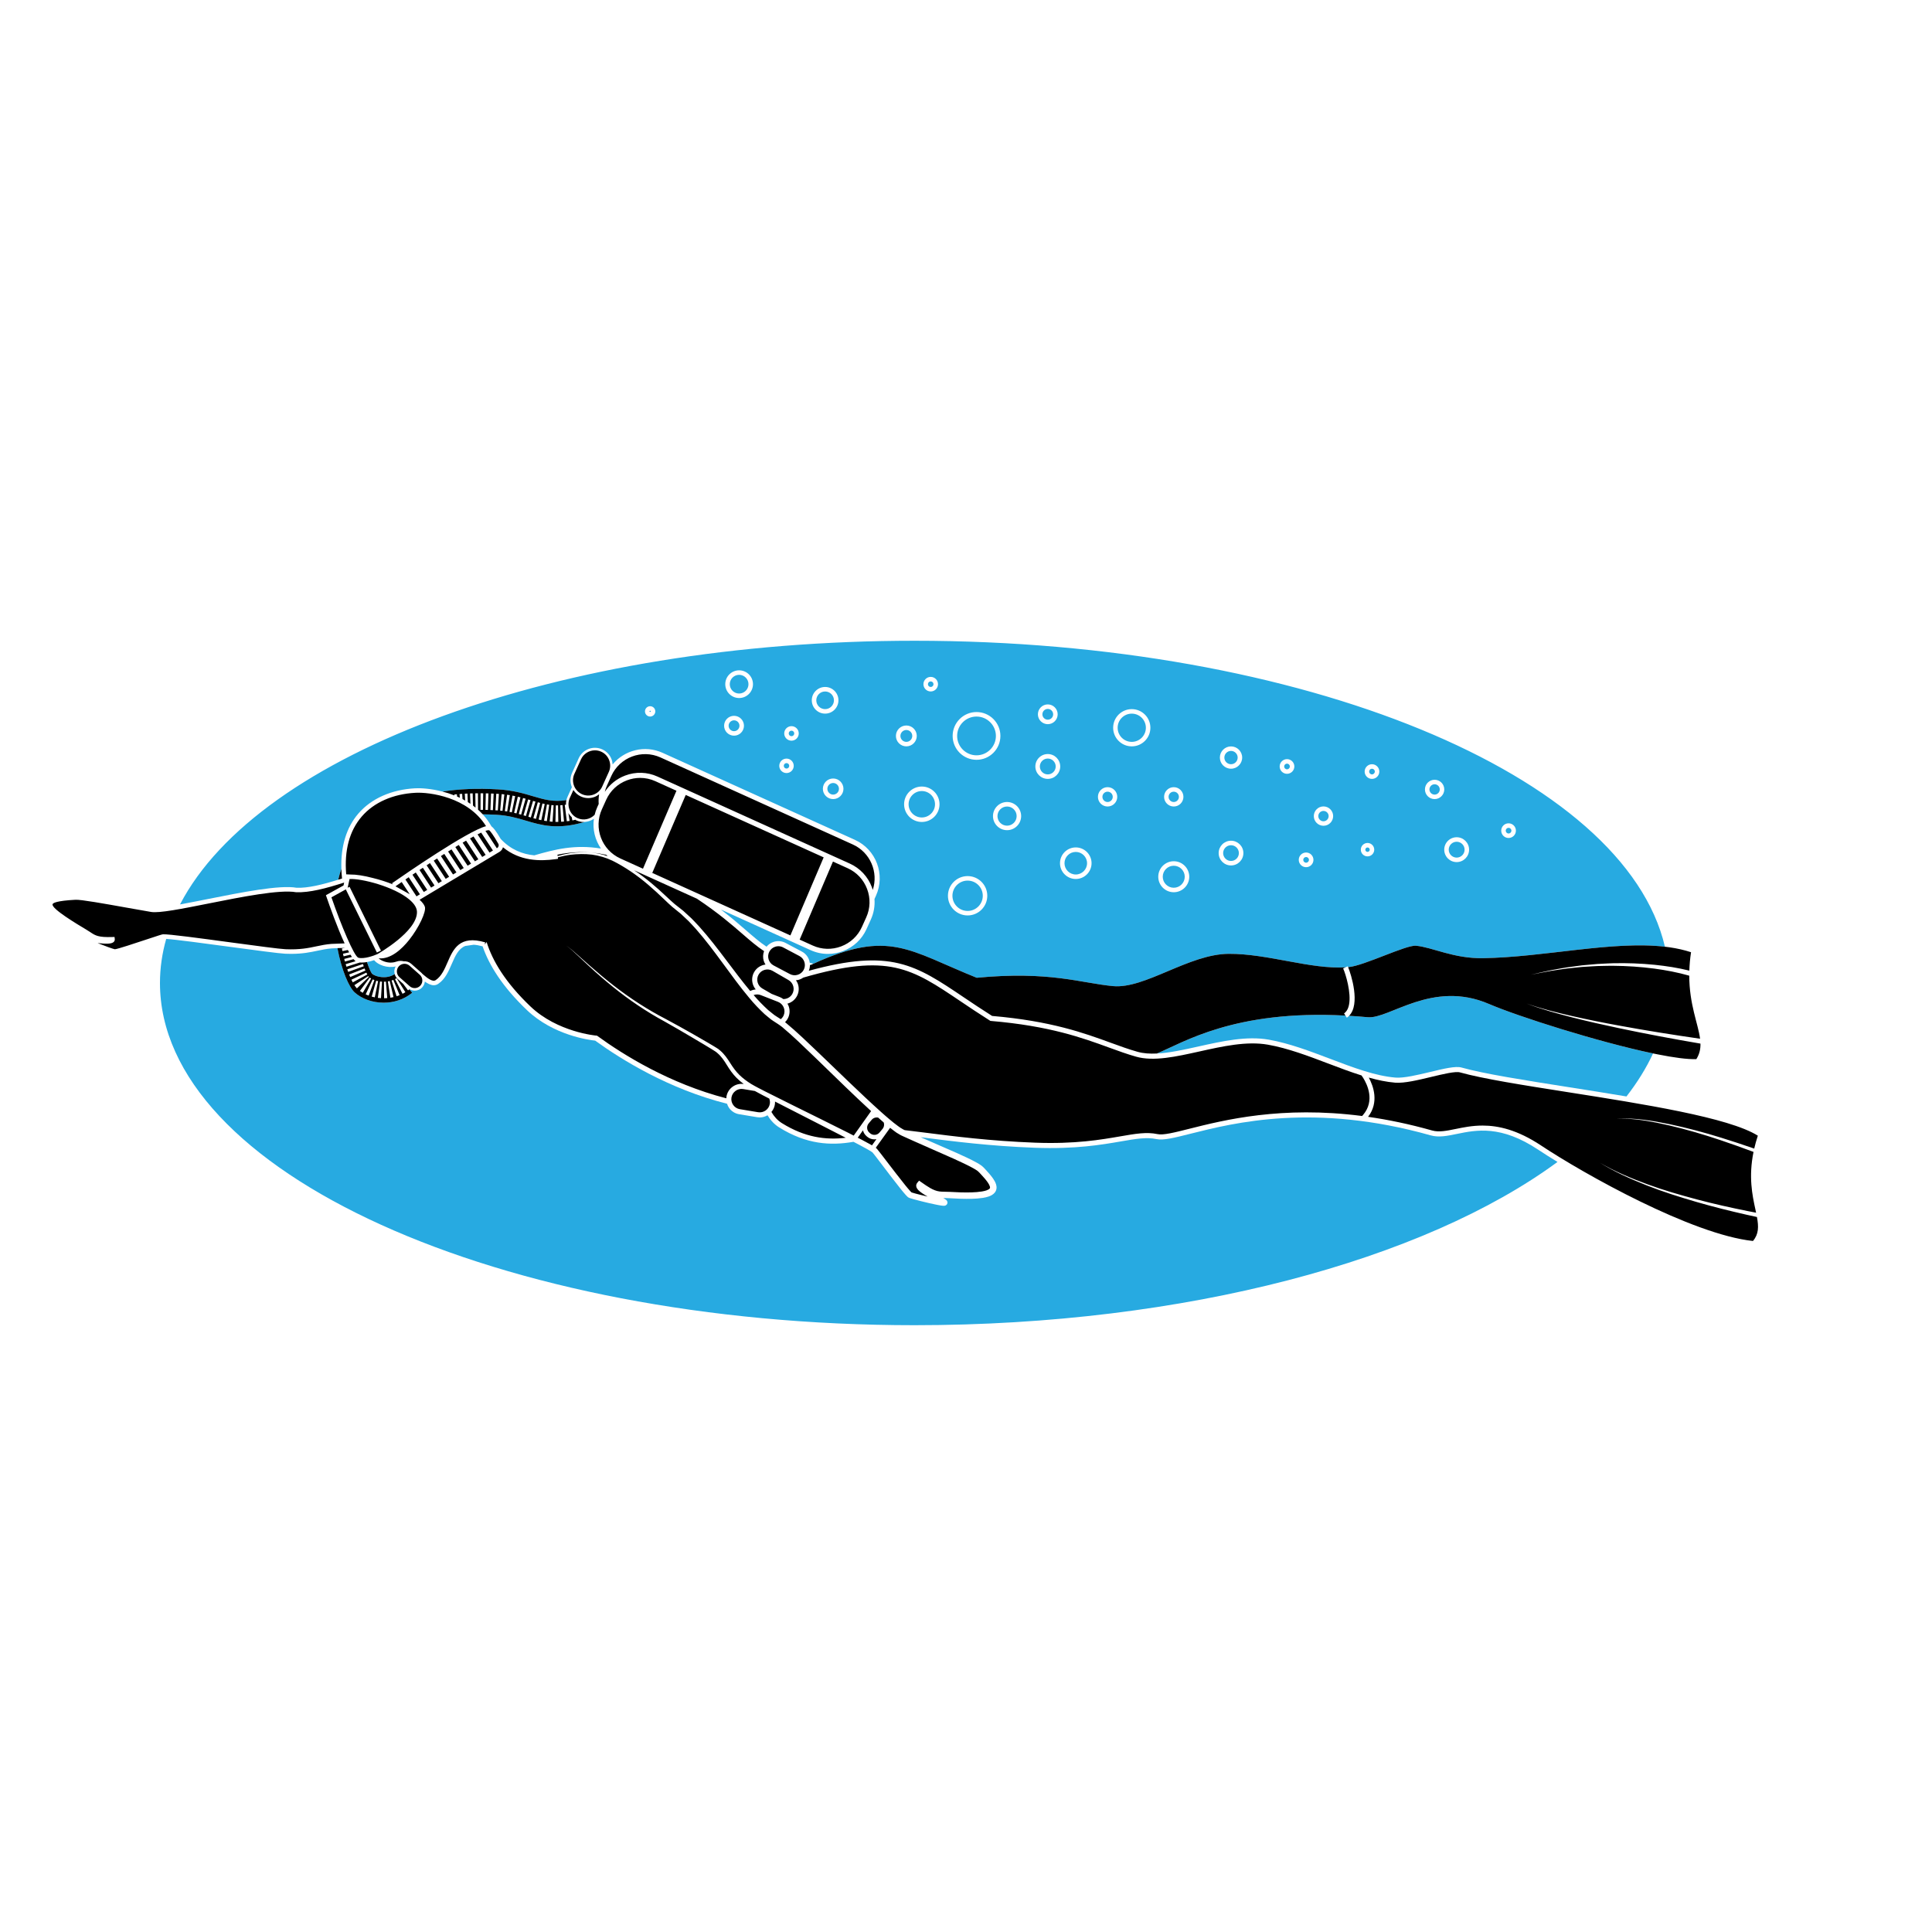 <?xml version="1.0" encoding="UTF-8"?>
<svg version="1.1" viewBox="0 0 1200 1200" xmlns="http://www.w3.org/2000/svg">
<defs>
<clipPath id="a">
<path d="m0 900h900v-900h-900z"/>
</clipPath>
</defs>
<g transform="matrix(1.333 0 0 -1.333 0 1200)">
<g clip-path="url(#a)">
<g transform="translate(368.8 557.19)">
<path d="m0 0c0.709 0 1.287 0.578 1.287 1.288s-0.577 1.289-1.287 1.289-1.288-0.579-1.288-1.289 0.578-1.288 1.288-1.288m-2.323-15.083c0.701 0 1.273 0.571 1.273 1.274 0 0.702-0.572 1.273-1.273 1.273-0.703 0-1.275-0.571-1.275-1.273 0-0.703 0.572-1.274 1.275-1.274m-22.077 34.96c2.4 0 4.357 1.955 4.357 4.357 0 2.403-1.957 4.359-4.357 4.359-2.404 0-4.359-1.956-4.359-4.359 0-2.402 1.955-4.357 4.359-4.357m-41.152-8.314c0 0.17-0.138 0.309-0.311 0.309-0.172 0-0.31-0.139-0.31-0.309 0-0.344 0.621-0.344 0.621 0m38.781-9.226c1.393 0 2.527 1.135 2.527 2.53s-1.134 2.53-2.527 2.53c-1.396 0-2.531-1.135-2.531-2.53s1.135-2.53 2.531-2.53m326.43-29.548c1.328 0 2.408 1.081 2.408 2.409 0 1.327-1.08 2.408-2.408 2.408-1.326 0-2.406-1.081-2.406-2.408 0-1.328 1.08-2.409 2.406-2.409m34.462-18.123c0.729 0 1.323 0.591 1.323 1.322 0 0.728-0.594 1.323-1.323 1.323-0.73 0-1.324-0.595-1.324-1.323 0-0.731 0.594-1.322 1.324-1.322m-94.34-13.607c0.73 0 1.323 0.594 1.323 1.322 0 0.731-0.593 1.324-1.323 1.324-0.729 0-1.323-0.593-1.323-1.324 0-0.728 0.594-1.322 1.323-1.322m-8.898 43.511c0.729 0 1.323 0.595 1.323 1.323 0 0.731-0.594 1.325-1.323 1.325-0.73 0-1.323-0.594-1.323-1.325 0-0.728 0.593-1.323 1.323-1.323m37.52-38.475c0.569 0 1.03 0.462 1.03 1.031 0 0.568-0.461 1.03-1.03 1.03-0.568 0-1.03-0.462-1.03-1.03 0-0.569 0.462-1.031 1.03-1.031m37.839 1.031c0-2.039 1.657-3.696 3.695-3.696 2.037 0 3.695 1.657 3.695 3.696 0 2.037-1.658 3.695-3.695 3.695-2.038 0-3.695-1.658-3.695-3.695m-35.76 35.072c0.73 0 1.324 0.595 1.324 1.325 0 0.729-0.594 1.323-1.324 1.323-0.729 0-1.322-0.594-1.322-1.323 0-0.73 0.593-1.325 1.322-1.325m-22.602-21.837c1.328 0 2.409 1.081 2.409 2.41 0 1.328-1.081 2.41-2.409 2.41s-2.41-1.082-2.41-2.41c0-1.329 1.082-2.41 2.41-2.41m-183.01 62.575c0.717 0 1.299 0.583 1.299 1.298 0 0.718-0.582 1.3-1.299 1.3-0.716 0-1.298-0.582-1.298-1.3 0-0.715 0.582-1.298 1.298-1.298m-53.317-6.212c0-2.267 1.843-4.112 4.112-4.112 2.27 0 4.115 1.845 4.115 4.112 0 2.27-1.845 4.116-4.115 4.116-2.269 0-4.112-1.846-4.112-4.116m7.861-38.533c-1.487 0-2.699-1.213-2.699-2.7 0-1.49 1.212-2.702 2.699-2.702 1.488 0 2.701 1.212 2.701 2.702 0 1.487-1.213 2.7-2.701 2.7m185.38 8.751c1.71 0 3.101 1.393 3.101 3.102 0 1.71-1.391 3.102-3.101 3.102s-3.102-1.392-3.102-3.102c0-1.709 1.392-3.102 3.102-3.102m0-45.073c2.021 0 3.666 1.643 3.666 3.664 0 2.02-1.645 3.666-3.666 3.666-2.022 0-3.666-1.646-3.666-3.666 0-2.021 1.644-3.664 3.666-3.664m-31.807-7.355c0-2.826 2.3-5.126 5.126-5.126s5.125 2.3 5.125 5.126-2.299 5.125-5.125 5.125-5.126-2.299-5.126-5.125m5.126 34.82c1.327 0 2.407 1.08 2.407 2.408 0 1.327-1.08 2.407-2.407 2.407-1.328 0-2.408-1.08-2.408-2.407 0-1.328 1.08-2.408 2.408-2.408m-26.143 34.603c0-3.627 2.951-6.579 6.578-6.579 3.626 0 6.577 2.952 6.577 6.579 0 3.625-2.951 6.577-6.577 6.577-3.627 0-6.578-2.952-6.578-6.577m-4.69-34.603c1.33 0 2.409 1.08 2.409 2.408 0 1.327-1.079 2.407-2.409 2.407-1.325 0-2.405-1.08-2.405-2.407 0-1.328 1.08-2.408 2.405-2.408m-20.077-28.514c0-2.899 2.358-5.257 5.257-5.257 2.898 0 5.257 2.358 5.257 5.257 0 2.898-2.359 5.257-5.257 5.257-2.899 0-5.257-2.359-5.257-5.257m-45.141-22.243c3.899 0 7.07 3.17 7.07 7.068 0 3.899-3.171 7.07-7.07 7.07-3.9 0-7.071-3.171-7.071-7.07 0-3.898 3.171-7.068 7.071-7.068m37.354 89.116c1.384 0 2.509 1.126 2.509 2.51s-1.125 2.509-2.509 2.509-2.511-1.125-2.511-2.509 1.127-2.51 2.511-2.51m-65.904-10.335c1.525 0 2.765 1.241 2.765 2.765 0 1.525-1.24 2.765-2.765 2.765-1.522 0-2.762-1.24-2.762-2.765 0-1.524 1.24-2.765 2.762-2.765m1.05-29.073c0-3.393 2.76-6.155 6.155-6.155s6.156 2.762 6.156 6.155c0 3.395-2.761 6.156-6.156 6.156s-6.155-2.761-6.155-6.156m61.159 17.608c0-2.036 1.657-3.695 3.695-3.695 2.036 0 3.694 1.659 3.694 3.695 0 2.038-1.658 3.695-3.694 3.695-2.038 0-3.695-1.657-3.695-3.695m-19.746-23.122c0-2.464 2.003-4.467 4.467-4.467 2.463 0 4.466 2.003 4.466 4.467 0 2.463-2.003 4.467-4.466 4.467-2.464 0-4.467-2.004-4.467-4.467m-18.793 37.352c0-4.979 4.05-9.03 9.03-9.03 4.979 0 9.031 4.051 9.031 9.03 0 4.981-4.052 9.031-9.031 9.031-4.98 0-9.03-4.05-9.03-9.031m-212.68-47.989c4.739-5.083 10.223-7.12 15.644-7.655 9.483 2.743 18.816 5.184 31.068 3.165-2.752 4.013-3.978 8.963-3.289 13.879-1.251-0.867-2.717-1.373-4.242-1.466-12.707-3.778-20.187-1.569-27.427 0.581-3.997 1.188-8.129 2.413-13.616 2.736-2.23 0.13-4.386 0.192-6.503 0.219 1.449-1.581 2.773-3.349 3.906-5.344 0.054-0.094 0.113-0.172 0.167-0.266 0.882-0.609 2.15-2.183 4.292-5.849m67.226 59.429c0-1.328 1.08-2.409 2.407-2.409 1.328 0 2.406 1.081 2.406 2.409 0 1.327-1.078 2.407-2.406 2.407-1.327 0-2.407-1.08-2.407-2.407m36.871-6.696c0-2.551 2.074-4.626 4.628-4.626 2.55 0 4.624 2.075 4.624 4.626 0 2.552-2.074 4.627-4.624 4.627-2.554 0-4.628-2.075-4.628-4.627m0.543 19.367c0-3.558 2.897-6.453 6.456-6.453 3.558 0 6.454 2.895 6.454 6.453 0 3.56-2.896 6.456-6.454 6.456-3.559 0-6.456-2.896-6.456-6.456m25.163-38.043c0-1.86 1.511-3.371 3.37-3.371 1.858 0 3.371 1.511 3.371 3.371 0 1.857-1.513 3.369-3.371 3.369-1.859 0-3.37-1.512-3.37-3.369m2.305 15.097c0-1.866 1.52-3.384 3.388-3.384 1.865 0 3.384 1.518 3.384 3.384 0 1.867-1.519 3.385-3.384 3.385-1.868 0-3.388-1.518-3.388-3.385m12.846 15.436c0-3.424 2.786-6.21 6.209-6.21 3.426 0 6.212 2.786 6.212 6.21 0 3.425-2.786 6.212-6.212 6.212-3.423 0-6.209-2.787-6.209-6.212m9.958-36.437c-2.644 0-4.796-2.152-4.796-4.796 0-2.645 2.152-4.799 4.796-4.799 2.645 0 4.797 2.154 4.797 4.799 0 2.644-2.152 4.796-4.797 4.796m29.24 19.836c0-2.68 2.181-4.86 4.861-4.86s4.861 2.18 4.861 4.86c0 2.681-2.181 4.861-4.861 4.861s-4.861-2.18-4.861-4.861m12.066-23.584c-4.55 0-8.253-3.702-8.253-8.254 0-4.55 3.703-8.252 8.253-8.252 4.551 0 8.253 3.702 8.253 8.252 0 4.552-3.702 8.254-8.253 8.254m0.755 47.695c0-1.871 1.522-3.394 3.395-3.394s3.396 1.523 3.396 3.394c0 1.873-1.523 3.397-3.396 3.397s-3.395-1.524-3.395-3.397m11.422-98.589c0-5.055 4.112-9.166 9.168-9.166 5.054 0 9.166 4.111 9.166 9.166 0 5.056-4.112 9.168-9.166 9.168-5.056 0-9.168-4.112-9.168-9.168m2.19 74.478c0-6.136 4.992-11.127 11.128-11.127 6.137 0 11.128 4.991 11.128 11.127 0 6.137-4.991 11.129-11.128 11.129-6.136 0-11.128-4.992-11.128-11.129m25.358-30.789c-3.62 0-6.563-2.945-6.563-6.563 0-3.619 2.943-6.564 6.563-6.564 3.619 0 6.563 2.945 6.563 6.564 0 3.618-2.944 6.563-6.563 6.563m13.182 16.559c0-3.193 2.599-5.791 5.792-5.791s5.791 2.598 5.791 5.791c0 3.194-2.598 5.793-5.791 5.793s-5.792-2.599-5.792-5.793m1.184 24.31c0-2.54 2.068-4.605 4.608-4.605 2.539 0 4.605 2.065 4.605 4.605s-2.066 4.605-4.605 4.605c-2.54 0-4.608-2.065-4.608-4.605m10.298-69.383c0-4.056 3.298-7.355 7.354-7.355 4.055 0 7.353 3.299 7.353 7.355s-3.298 7.354-7.353 7.354c-4.056 0-7.354-3.298-7.354-7.354m17.672 30.922c0-2.484 2.021-4.504 4.502-4.504 2.485 0 4.506 2.02 4.506 4.504s-2.021 4.505-4.506 4.505c-2.481 0-4.502-2.021-4.502-4.505m7.095 32.195c0-4.784 3.89-8.674 8.675-8.674 4.783 0 8.674 3.89 8.674 8.674 0 4.782-3.891 8.675-8.674 8.675-4.785 0-8.675-3.893-8.675-8.675m21.017-69.423c0-3.983 3.241-7.222 7.223-7.222s7.222 3.239 7.222 7.222-3.24 7.222-7.222 7.222-7.223-3.239-7.223-7.222m2.718 37.228c0-2.484 2.022-4.504 4.505-4.504 2.484 0 4.504 2.02 4.504 4.504s-2.02 4.505-4.504 4.505c-2.483 0-4.505-2.021-4.505-4.505m25.423-26.209c0-3.176 2.586-5.762 5.763-5.762s5.763 2.586 5.763 5.762c0 3.178-2.586 5.762-5.763 5.762s-5.763-2.584-5.763-5.762m0.565 44.511c0-2.866 2.331-5.198 5.198-5.198s5.198 2.332 5.198 5.198c0 2.867-2.331 5.198-5.198 5.198s-5.198-2.331-5.198-5.198m27.866-4.151c0-1.885 1.534-3.419 3.42-3.419 1.885 0 3.42 1.534 3.42 3.419 0 1.887-1.535 3.421-3.42 3.421-1.886 0-3.42-1.534-3.42-3.421m8.896-43.512c0-1.884 1.536-3.419 3.422-3.419 1.887 0 3.421 1.535 3.421 3.419 0 1.886-1.534 3.421-3.421 3.421-1.886 0-3.422-1.535-3.422-3.421m7.014 20.39c0-2.485 2.021-4.508 4.507-4.508 2.484 0 4.506 2.023 4.506 4.508 0 2.484-2.022 4.507-4.506 4.507-2.486 0-4.507-2.023-4.507-4.507m21.903-15.645c0-1.726 1.404-3.127 3.127-3.127 1.724 0 3.127 1.401 3.127 3.127 0 1.724-1.403 3.127-3.127 3.127-1.723 0-3.127-1.403-3.127-3.127m1.787 36.397c0-1.887 1.535-3.421 3.419-3.421 1.886 0 3.42 1.534 3.42 3.421 0 1.885-1.534 3.419-3.42 3.419-1.884 0-3.419-1.534-3.419-3.419m28.093-8.325c0-2.485 2.02-4.506 4.503-4.506s4.505 2.021 4.505 4.506c0 2.483-2.022 4.504-4.505 4.504s-4.503-2.021-4.503-4.504m8.988-28.072c0-3.194 2.6-5.792 5.793-5.792 3.194 0 5.791 2.598 5.791 5.792 0 3.192-2.597 5.791-5.791 5.791-3.193 0-5.793-2.599-5.793-5.791m26.555 8.862c0-1.886 1.535-3.42 3.422-3.42 1.886 0 3.42 1.534 3.42 3.42s-1.534 3.421-3.42 3.421c-1.887 0-3.422-1.535-3.422-3.421m-540.44-17.769c-0.565-1.681-1.049-3.38-1.457-5.091-7.355-2.29-14.081-3.953-19.398-3.752-7.861 1.414-25.74-2.147-41.517-5.289-4.503-0.896-8.903-1.774-12.807-2.477 36.564 70.347 176.13 122.86 342.25 122.86 181.3 0 330.97-62.55 349.64-142.56-24.446 2.84-56.13-4.889-84.772-5.349-13.712-0.22-23.421 5.063-31.226 5.803-4.587 0.436-24.014-9.235-31.315-9.954-0.102-0.01-0.208-0.01-0.309-0.022-0.058 0.136-0.121 0.292-0.167 0.395l-1.008-0.467c-16.188-1.041-36.323 6.381-54.409 6.278-18.638-0.102-39.073-16.444-53.96-15.043-14.888 1.401-29.591 7.136-63.504 3.882-31.687 12.737-40.828 22.647-76.035 6.565l-1.763 0.417c-0.054 0.346-0.108 0.696-0.213 1.039-0.56 1.823-1.793 3.315-3.469 4.202l-7.614 4.031c-1.676 0.888-3.604 1.066-5.427 0.506-1.358-0.418-2.53-1.21-3.408-2.28-3.209 2.135-6.152 4.689-9.711 7.78-3.153 2.738-6.812 5.907-11.561 9.535l41.824-18.927v2e-3c2.569-1.164 5.307-1.748 8.058-1.748 2.348 0 4.71 0.426 6.981 1.281 4.927 1.86 8.832 5.509 10.989 10.277l2.033 4.494c1.374 3.034 1.933 6.3 1.684 9.546l0.69 1.522c4.47 9.88 0.069 21.557-9.812 26.029l-89.634 40.562c-8.256 3.738-17.754 1.261-23.264-5.414-0.056 0.799-0.19 1.597-0.482 2.37-0.784 2.081-2.324 3.728-4.338 4.638-4.17 1.887-9.095 0.029-10.982-4.139l-3.097-6.842c-0.91-2.011-0.979-4.265-0.195-6.345 0.035-0.094 0.092-0.176 0.132-0.27l-2.046-4.522c-0.225-0.496-0.398-1.009-0.52-1.53-6.156-0.964-10.296 0.253-15.484 1.793-4.425 1.314-9.441 2.803-16.297 3.206-9.884 0.582-18.472 0.163-25.958-1.006-5.253 1.355-9.974 1.667-12.682 1.525-11.087-0.585-20.516-4.777-26.551-11.805-5.545-6.458-8.236-15.294-7.884-25.707m25.286-45.505c-4.038-0.935-8.19 0.831-9.82 2.687-0.076 0.084-0.132 0.165-0.193 0.248-0.968-0.327-2.126-0.657-3.331-0.877 0.871-2.714 1.737-4.643 2.354-5.482 1.882-1.536 6.924-2.586 10.552-0.148-0.085 0.311-0.139 0.633-0.161 0.964-0.056 0.927 0.158 1.823 0.599 2.608m270.68-91.375 1.154-0.667 1.172-0.783c0.951-0.76 1.404-1.336 2.012-1.97 1.16-1.27 2.328-2.549 3.384-4.075 0.519-0.773 1.029-1.595 1.368-2.669 0.167-0.527 0.271-1.159 0.209-1.841-0.055-0.697-0.364-1.4-0.776-1.946-0.866-1.061-1.893-1.493-2.808-1.838-0.924-0.308-1.838-0.532-2.727-0.663-3.562-0.545-6.997-0.495-10.432-0.412-1.708 0.054-3.429 0.151-5.113 0.249-0.958 0.072-1.939 0.061-2.974 0.089 0.378-0.206 0.755-0.418 1.281-0.808 0.066-0.056 0.078-0.055 0.184-0.162 0.112-0.114 0.212-0.241 0.298-0.372 0.142-0.21 0.273-0.718 0.173-1.092-0.093-0.404-0.23-0.544-0.457-0.773-0.181-0.19-0.605-0.352-0.632-0.346l-0.176-0.034c-0.279-0.046-0.375-0.032-0.492-0.033-0.131 0-0.221 8e-3 -0.312 0.015-0.38 0.027-0.688 0.075-1.01 0.122-0.632 0.096-1.238 0.212-1.844 0.331-1.206 0.237-2.396 0.499-3.583 0.771-2.373 0.549-4.726 1.127-7.089 1.779-0.595 0.165-1.18 0.332-1.808 0.54-0.167 0.058-0.322 0.109-0.552 0.209-0.58 0.298-0.527 0.379-0.704 0.512-0.285 0.263-0.53 0.513-0.726 0.743-0.865 0.95-1.614 1.888-2.388 2.84-1.524 1.901-3.003 3.819-4.477 5.74l-4.391 5.77-2.193 2.872-1.098 1.422-0.985 1.217c-0.717 0.542-1.831 1.161-2.854 1.737l-3.155 1.715-2.834 1.476c-10.772-1.88-21.954-1.174-34.583 6.682-2.284 1.423-4.076 3.365-5.476 5.685-1.101-0.652-2.329-1.01-3.594-1.01-0.388 0-0.779 0.032-1.17 0.098l-8.502 1.409c-1.868 0.311-3.51 1.336-4.62 2.888-0.44 0.611-0.74 1.284-0.963 1.98-27.129 6.835-49.21 20.548-61.455 29.422-2.664 0.27-19.43 2.411-31.809 14.226-11.403 10.884-17.608 20.89-20.632 29.701-1.575 0.433-2.964 0.678-4.172 0.74-0.031-4e-3 -0.06-9e-3 -0.091-0.014-1.174-0.171-2.447-0.356-3.812-0.546-3.227-1.295-4.675-4.608-6.325-8.423-1.501-3.463-3.054-7.048-6.249-9.214-0.686-0.466-1.392-0.666-2.114-0.666-1.346 0-2.748 0.711-4.16 1.712-0.101-0.945-0.476-1.869-1.154-2.634-0.935-1.059-2.242-1.598-3.552-1.598-0.955 0-1.905 0.304-2.724 0.885l1.553-1.887c-3.905-3.219-8.67-4.62-13.269-4.62-5.225 0-10.237 1.805-13.54 4.804-2.628 2.384-6.092 10.315-8.027 20.625-1.356-0.051-2.333-0.101-2.676-0.126-2.411-0.187-4.467-0.62-6.644-1.08-3.251-0.69-6.878-1.458-12.298-1.458-0.859 0-1.76 0.019-2.713 0.061-2.853 0.125-13.753 1.595-25.294 3.15-12.072 1.627-25.532 3.449-30.17 3.757-1.915-6.724-2.91-13.579-2.91-20.537 0-87.928 157.73-159.46 351.61-159.46 126.52 0 237.63 30.47 299.58 76.073-3.412 2.085-6.442 4.012-8.986 5.702-17.405 11.552-28.81 9.213-37.973 7.332-4.492-0.92-8.369-1.716-12.089-0.666-54.233 15.307-91.691 5.875-111.82 0.809-7.696-1.942-12.783-3.225-15.988-2.535-4.629 0.99-9.62 0.127-16.527-1.069-8.963-1.551-21.234-3.668-40.112-2.971-20.937 0.784-38.392 3.021-51.139 4.654-0.721 0.092-1.425 0.18-2.117 0.269l16.792-7.34c3.104-1.406 6.195-2.79 9.268-4.475m171.89 68.478c-52.014 2.804-75.842-12.798-87.917-17.679 5.883 0.284 12.512 1.754 19.394 3.282 11.046 2.461 22.476 5 32.809 3.179 9.505-1.679 19.184-5.352 28.542-8.906 10.823-4.109 21.045-7.99 30.524-8.768 3.86-0.303 10.364 1.248 16.114 2.628 6.354 1.525 11.839 2.843 14.564 2.075 10.396-2.934 29.493-5.936 49.712-9.113 8.932-1.403 18.159-2.854 27.189-4.376 5.053 6.5 9.21 13.189 12.386 20.041-25.411 5.307-62.739 17.164-76.443 23.053-26.42 11.349-46.452-7.134-56.489-6.179-2.993 0.284-5.869 0.491-8.695 0.663-0.321-0.32-0.66-0.626-1.055-0.88zm-249.54 23.697 0.754 0.055c-0.253-0.118-0.496-0.226-0.752-0.347 1e-3 0.098 1e-3 0.197-2e-3 0.292" fill="#27aae1"/>
</g>
<g transform="translate(267.46 534.14)">
<path d="m0 0c-0.673 1.784-0.613 3.715 0.166 5.439l3.096 6.841c1.189 2.625 3.783 4.18 6.492 4.18 0.98 0 1.976-0.203 2.924-0.632 1.723-0.78 3.044-2.192 3.716-3.975 0.672-1.784 0.612-3.716-0.166-5.439l-3.098-6.84c-0.779-1.724-2.191-3.044-3.975-3.717-1.783-0.672-3.715-0.615-5.438 0.167-1.726 0.781-3.044 2.193-3.717 3.976m-71.866-88.105c1.468-1.302 1.606-3.552 0.306-5.022-1.3-1.471-3.553-1.606-5.021-0.307l-4.759 4.21c-0.709 0.628-1.129 1.497-1.188 2.45-0.058 0.95 0.255 1.865 0.882 2.575 0.701 0.792 1.681 1.197 2.666 1.197 0.839 0 1.68-0.294 2.355-0.891zm439.54-65.31c-0.145-0.17-0.303-0.339-0.459-0.507-37.492 4.868-64.387-1.894-80.404-5.927-7.11-1.791-12.248-3.089-14.913-2.513-5.077 1.088-10.259 0.189-17.427-1.053-8.859-1.532-20.985-3.636-39.618-2.936-20.831 0.779-38.226 3.008-50.927 4.634-3.78 0.485-7.046 0.903-9.84 1.212-0.452 0.205-0.888 0.416-1.234 0.658-0.643 0.373-1.296 0.755-1.953 1.292-1.326 0.952-2.615 2.008-3.895 3.094-1.295 1.05-2.536 2.203-3.804 3.305-5.025 4.489-9.932 9.152-14.826 13.824l-14.65 14.086c-4.934 4.675-9.744 9.398-15.084 13.804-0.093 0.081-0.214 0.155-0.316 0.234 0.701 0.691 1.265 1.516 1.634 2.455 0.69 1.765 0.65 3.7-0.115 5.449-0.114 0.259-0.267 0.489-0.407 0.731 1.761 0.471 3.341 1.612 4.321 3.311 0.949 1.642 1.199 3.561 0.705 5.402-0.214 0.803-0.58 1.531-1.036 2.194 0.503 0.044 1.002 0.122 1.496 0.272 0.703 0.217 1.336 0.562 1.928 0.963 39.724 11.516 50.301 4.422 73.359-11.105 3.992-2.69 8.518-5.735 13.57-8.921l0.245-0.155 0.289-0.024c27.347-2.319 42.624-7.89 54.899-12.364 4.394-1.603 8.545-3.116 12.735-4.294 8.172-2.299 18.532 7e-3 29.499 2.448 10.822 2.408 22.011 4.898 31.884 3.157 9.285-1.639 18.856-5.274 28.113-8.788 5.312-2.017 10.48-3.974 15.513-5.551 0.17-0.233 0.421-0.593 0.718-1.064 1.922-3.05 5.653-10.701 0-17.323m-444.22 102.82-6.635 3.697c0.93 0.646 1.897 1.313 2.893 1.999zm20.165 9.214-5.639 8.585c0.527 0.336 1.054 0.67 1.576 1l5.665-8.624zm3.403 2.04-5.69 8.659c0.533 0.333 1.063 0.663 1.587 0.987l5.705-8.686zm3.402 2.038-5.719 8.705c0.54 0.328 1.074 0.651 1.597 0.966l5.724-8.71zm3.402 2.039-5.72 8.706c0.55 0.325 1.089 0.639 1.614 0.943l5.708-8.688zm6.804 4.079-5.576 8.49c0.608 0.306 1.169 0.578 1.694 0.818l5.485-8.347zm-3.401-2.04-5.682 8.65c0.568 0.318 1.111 0.615 1.64 0.9l5.644-8.588zm-23.817-14.274-5.394 8.211c0.518 0.344 1.035 0.686 1.556 1.032l5.442-8.282zm6.805 4.078-5.573 8.483c0.524 0.338 1.048 0.676 1.57 1.011l5.605-8.533zm-10.205-6.117-5.287 8.046c0.513 0.345 1.029 0.691 1.55 1.04l5.339-8.125zm6.804 4.078-5.491 8.357c0.521 0.341 1.041 0.682 1.562 1.022l5.531-8.417zm-8.606-5.156-1.601-0.962-5.166 7.863c0.509 0.347 1.022 0.696 1.544 1.049zm35.823 21.471-5.309 8.08c0.72 0.245 1.271 0.357 1.619 0.311l0.142-0.02c0.493-0.378 1.826-2.029 4.237-6.282 0.397-0.702 0.166-1.577-0.525-1.991zm-54.934-48.151 0.94 0.464-14.625 29.713-0.882-0.436 0.875 4.047c5.514 0.34 20.684-3.515 27.858-9.538 2.328-1.952 3.524-3.895 3.562-5.774 0.182-9.139-18.251-19.562-18.365-19.63-1.573-0.726-6.251-2.452-8.964-1.721-1.99 0.748-7.979 15.026-12.528 28.145l6.699 3.703 14.489-29.436zm-15.248 35.984c-0.936 11.184 1.495 20.238 7.234 26.92 5.657 6.588 14.562 10.52 25.069 11.076 6.381 0.339 24.376-1.875 32.858-15.556-8.588-2.249-37.676-22.321-43.812-26.598l0.357-0.512c-2.892 1.155-6.049 2.18-9.345 2.975-4.058 1.068-7.808 1.654-10.387 1.604-0.658 0.042-1.318 0.076-1.974 0.091m299.89-145.35c0.18-0.595 0.104-0.796-0.051-1.043-0.199-0.272-0.765-0.618-1.426-0.847-0.681-0.225-1.415-0.419-2.202-0.537-3.141-0.497-6.516-0.487-9.846-0.413-1.678 0.048-3.34 0.134-5.037 0.226-1.766 0.112-3.514 0-4.951 0.204-2.856 0.37-5.635 2.377-8.33 4.259l-1.11 0.772-0.835-0.992c-0.311-0.37-0.51-0.85-0.512-1.381 0.011-0.212 0.048-0.421 0.099-0.626 0.054-0.173 0.117-0.298 0.186-0.446 0.274-0.51 0.56-0.808 0.829-1.077 0.543-0.53 1.074-0.919 1.608-1.292 0.866-0.592 1.737-1.106 2.611-1.604-1.895 0.44-3.793 0.889-5.654 1.395-0.569 0.157-1.146 0.318-1.667 0.488l-0.207 0.075c-0.033 0.029-0.068 0.061-0.084 0.083-0.161 0.147-0.34 0.322-0.539 0.554-0.765 0.832-1.53 1.776-2.281 2.695-1.506 1.86-2.985 3.762-4.459 5.668l-4.41 5.744-2.211 2.877-1.127 1.439-0.58 0.724c-0.214 0.251-0.345 0.451-0.748 0.844-0.069 0.055-0.132 0.095-0.201 0.146l6.681 9.295c0.621-0.498 1.256-0.992 1.913-1.47 0.36-0.259 0.674-0.536 1.07-0.783l1.209-0.724c0.823-0.533 1.581-0.819 2.357-1.183l4.645-2.09 18.579-8.209c3.059-1.402 6.148-2.806 9.012-4.392l1.044-0.609 0.938-0.63c0.389-0.286 1.041-1.003 1.592-1.604 1.129-1.223 2.246-2.454 3.123-3.717 0.431-0.624 0.803-1.272 0.972-1.819m-56.447 29.287 1.413 1.685c0.761 0.908 1.939 1.251 3.025 1.018 0.85-0.756 1.698-1.509 2.565-2.251 0.083-0.243 0.149-0.493 0.171-0.756 0.072-0.826-0.177-1.626-0.707-2.254l-1.414-1.685c-1.091-1.305-3.046-1.478-4.35-0.382l-0.325 0.273c-1.302 1.094-1.474 3.046-0.378 4.352m1.136 5.741-8.107-11.423-2.498 1.289-12.973 6.476c-8.656 4.291-17.34 8.533-25.939 12.895-2.134 1.101-4.321 2.187-6.316 3.376-2.011 1.239-3.899 2.645-5.561 4.269-1.662 1.633-3.002 3.519-4.287 5.563-1.277 2.024-2.739 4.178-4.694 5.806-0.247 0.204-0.463 0.413-0.737 0.613-0.298 0.214-0.563 0.381-0.821 0.539l-1.56 0.955-3.127 1.847-6.281 3.626c-4.206 2.389-8.424 4.744-12.7 7.024-8.56 4.417-16.663 9.673-24.282 15.589-3.814 2.949-7.501 6.062-11.133 9.243l-5.414 4.812c-1.423 1.241-2.816 2.535-4.327 3.672-0.419 0.315-0.842 0.624-1.283 0.908 1.995-1.365 3.705-3.091 5.479-4.72l5.285-4.961c3.541-3.29 7.197-6.459 10.958-9.505 7.523-6.084 15.588-11.549 24.111-16.163 4.205-2.342 8.366-4.797 12.526-7.246l6.221-3.693 3.09-1.876 1.516-0.952c0.256-0.163 0.499-0.323 0.692-0.465 0.211-0.156 0.43-0.368 0.645-0.552 1.756-1.502 3.031-3.416 4.298-5.476 1.254-2.059 2.704-4.16 4.473-5.937 1.065-1.068 2.214-2.029 3.411-2.922-1.826 0.273-3.662-0.163-5.18-1.248-1.549-1.109-2.575-2.751-2.885-4.622-0.045-0.264-0.039-0.529-0.054-0.793-26.523 6.863-48.091 20.344-59.993 29l-0.268 0.196-0.333 0.027c-0.18 0.014-18.107 1.587-30.7 13.609-11.632 11.103-17.664 21.208-20.394 29.977l-0.956-1.151 0.3 1.005c-11.993 3.575-14.942-3.242-17.545-9.255-1.383-3.189-2.811-6.489-5.504-8.314-1.455-0.988-3.707 0.721-6.159 2.836-0.154 0.187-0.31 0.371-0.496 0.538l-4.759 4.212c-0.996 0.881-2.263 1.26-3.495 1.17-1.121 0.273-2.255 0.275-3.39-0.142-2.947-1.08-5.681-0.03-6.718 0.47-0.722 0.349-1.227 0.707-1.57 1.008 0.028 0.012 0.058 0.023 0.083 0.034 5.627-0.446 10.743 4.385 14.075 8.561 4.559 5.716 8.126 13.259 7.339 15.525-0.342 0.984-1.192 2.079-2.442 3.222l37.222 22.311c0.837 0.5 1.394 1.282 1.623 2.149 7.899-6.53 17.225-6.542 24.516-5.552 0.391 0.055 0.78 0.108 1.159 0.167l-0.106 0.696c1.934 0.515 3.895 0.929 5.877 1.194 3.337 0.384 6.708 0.448 10.032 0.058 3.315-0.462 6.537-1.388 9.536-2.828 3.011-1.492 5.899-3.224 8.679-5.102 5.577-3.766 10.604-8.257 15.47-12.949 1.232-1.167 2.435-2.355 3.762-3.492l3.942-3.186c1.235-1.121 2.45-2.268 3.644-3.437 1.14-1.232 2.326-2.414 3.424-3.686 4.445-5.039 8.473-10.463 12.485-15.914 4.014-5.452 7.979-10.968 12.384-16.209 2.172-2.638 4.561-5.13 7.089-7.501 0.647-0.58 1.345-1.113 2.014-1.671 0.671-0.56 1.345-1.115 2.111-1.571l2.226-1.444c0.624-0.471 1.243-0.809 1.882-1.368 5.099-4.24 9.96-9.031 14.837-13.696l14.596-14.144c3.949-3.802 7.93-7.578 11.975-11.301m2.475-13.083-2.064-2.871c-0.451 0.258-0.897 0.504-1.346 0.759l-3.215 1.731-2.074 1.07 2.434 3.43c0.253-1.033 0.809-2.002 1.685-2.735l0.322-0.272c0.971-0.814 2.154-1.209 3.33-1.209 0.313 0 0.619 0.042 0.928 0.097m-57.21 67.142c1.089 0.398 2.261 0.406 3.339-0.019l8.023-3.138c1.178-0.46 2.106-1.357 2.618-2.524 0.511-1.166 0.538-2.457 0.078-3.635-0.306-0.78-0.81-1.417-1.417-1.916l-1.983 1.265c-0.7 0.399-1.337 0.916-1.973 1.436-0.637 0.517-1.297 1.005-1.916 1.548-2.375 2.175-4.651 4.495-6.769 6.983m7.289-48.235c0.292-0.772 0.397-1.603 0.26-2.435-0.206-1.247-0.892-2.342-1.928-3.082-1.035-0.74-2.291-1.033-3.536-0.829l-8.501 1.411c-1.246 0.206-2.34 0.891-3.081 1.926-0.74 1.036-1.035 2.293-0.828 3.539 0.206 1.245 0.891 2.339 1.926 3.08 0.821 0.587 1.778 0.893 2.758 0.893 0.259 0 0.521-0.019 0.781-0.063l5.431-0.901c1.228-0.672 2.455-1.322 3.687-1.978 1.006-0.526 2.023-1.037 3.031-1.561m6.531 46.378c-0.492 0.36-1.012 0.68-1.593 0.908l-3.771 1.477-4.396 2.537c-1.094 0.632-1.879 1.656-2.207 2.887-0.331 1.23-0.164 2.51 0.466 3.603 1.31 2.27 4.224 3.049 6.492 1.741l7.461-4.308c1.093-0.632 1.877-1.657 2.208-2.888 0.328-1.23 0.162-2.51-0.468-3.604-0.892-1.542-2.524-2.375-4.192-2.353m3.094 11.64-7.616 4.03c-1.115 0.592-1.937 1.586-2.31 2.805-0.376 1.217-0.256 2.501 0.334 3.618 0.591 1.116 1.589 1.938 2.804 2.311 0.466 0.144 0.943 0.215 1.416 0.215 0.76 0 1.516-0.185 2.203-0.549l7.617-4.032c1.114-0.588 1.934-1.585 2.31-2.803 0.374-1.217 0.256-2.501-0.336-3.618-0.589-1.116-1.586-1.938-2.801-2.311-1.219-0.376-2.503-0.256-3.621 0.334m-87.626 76.756 2.033 4.493c1.897 4.19 5.331 7.398 9.667 9.034 1.999 0.754 4.075 1.129 6.141 1.129 2.419 0 4.824-0.513 7.082-1.536l9.834-4.449-15.599-36.327-10.532 4.764c-8.69 3.933-12.558 14.201-8.626 22.892m98.262-63.453-6.096 2.758 15.512 36.366 6.88-3.113c4.19-1.897 7.399-5.331 9.033-9.666 1.636-4.337 1.49-9.033-0.407-13.223l-2.032-4.495c-1.897-4.191-5.331-7.399-9.666-9.034-4.338-1.636-9.034-1.492-13.224 0.407m-76.576 34.652 1.81-0.776 15.581 36.292 64.278-29.087-15.511-36.367zm79.088-117.63 12.863-6.604c-9.323-1.1-19.011 0.146-29.737 6.82-2.036 1.27-3.649 3.053-4.9 5.219 0.821 0.967 1.39 2.123 1.6 3.402 0.08 0.48 0.106 0.962 0.089 1.438 6.688-3.45 13.391-6.856 20.085-10.275m435.59-54.692c-28.531 3.052-78.757 31.238-98.762 44.514-11.003 7.302-19.898 9.268-27.22 9.268-4.809 0-8.94-0.847-12.543-1.587-4.187-0.859-7.801-1.6-10.967-0.709-10.585 2.989-20.531 5.038-29.846 6.372 5.2 6.755 2.471 14.317 0.337 18.274 4.184-1.17 8.279-2.035 12.275-2.363 4.214-0.346 10.649 1.198 16.861 2.686 5.526 1.327 11.24 2.7 13.365 2.098 10.532-2.97 29.698-5.983 49.987-9.171 35.349-5.557 75.326-11.839 88.783-20.316-0.691-2.094-1.239-4.093-1.682-6.016-5.045 1.745-10.11 3.435-15.21 5.011-7.972 2.484-16.052 4.644-24.226 6.361-8.16 1.663-16.488 3.068-24.844 2.574 8.36 0.295 16.623-1.304 24.717-3.154 8.105-1.903 16.104-4.244 23.992-6.911 5.116-1.713 10.187-3.544 15.24-5.429-2.37-11.644-0.562-20.134 0.843-26.652 0.124-0.576 0.242-1.126 0.356-1.669-1.308 0.251-2.614 0.5-3.919 0.758-7.927 1.596-15.828 3.35-23.647 5.425-7.812 2.082-15.603 4.305-23.198 7.102-7.587 2.785-15.085 5.911-22.079 10.024 6.892-4.282 14.331-7.601 21.871-10.578 7.548-2.992 15.305-5.412 23.091-7.692 7.794-2.273 15.676-4.226 23.592-6.02 1.563-0.351 3.123-0.688 4.685-1.025 0.831-4.513 0.872-7.927-1.852-11.175m-188.65 127.6c0.101 9e-3 0.207 9e-3 0.309 0.02 7.301 0.722 26.728 10.391 31.315 9.954 7.805-0.74 17.514-6.022 31.226-5.802 28.642 0.459 60.326 8.188 84.772 5.348 0.749-0.086 1.495-0.178 2.23-0.286 3.483-0.508 6.807-1.248 9.939-2.28-0.464-3.055-0.705-5.9-0.792-8.579-5.353 1.329-10.725 2.147-16.155 2.714-6.449 0.641-12.927 0.881-19.394 0.727-1.615-0.03-3.23-0.147-4.843-0.214-1.614-0.061-3.227-0.162-4.835-0.334l-4.822-0.439-4.8-0.647c-3.206-0.365-6.363-1.056-9.54-1.601-3.165-0.613-6.29-1.417-9.433-2.118 3.166 0.603 6.309 1.309 9.487 1.824 3.187 0.448 6.352 1.041 9.56 1.307l4.797 0.498 4.814 0.288c1.601 0.122 3.206 0.172 4.812 0.186 1.605 0.018 3.21 0.084 4.815 0.062 6.419-0.042 12.829-0.479 19.178-1.306 5.508-0.74 11.04-1.784 16.322-3.305 0.033-13.476 4.113-22.284 5.04-29.376-12.65 1.818-25.287 3.837-37.863 6.145-7.242 1.32-14.462 2.767-21.642 4.39-7.174 1.645-14.342 3.388-21.29 5.85 6.881-2.649 14.014-4.588 21.151-6.426 7.144-1.818 14.336-3.461 21.552-4.976 12.705-2.687 25.465-5.078 38.272-7.261 0.056-2.553-0.454-4.91-1.921-7.228-4.117-0.149-10.476 0.716-18.031 2.222-0.71 0.142-1.417 0.281-2.146 0.435-25.412 5.303-62.739 17.164-76.444 23.05-26.419 11.351-46.451-7.133-56.488-6.178-2.993 0.285-5.869 0.491-8.695 0.663 5.354 5.359 0.986 19.242-0.457 22.673m-249.08 1.608c35.207 16.082 44.348 6.176 76.035-6.565 33.913 3.252 48.616-2.481 63.504-3.882 14.887-1.4 35.322 14.94 53.96 15.044 18.085 0.102 38.221-7.32 54.409-6.279l-0.068-0.033-1.076-0.496c0.292-0.63 0.677-1.654 1.076-2.921 1.605-5.102 3.386-14.146 0-17.481-0.203-0.201-0.405-0.402-0.645-0.56l0.645-0.992 0.012-0.019c-52.016 2.807-75.845-12.794-87.919-17.674-3.238-0.157-6.253 0.043-8.951 0.799-4.103 1.155-8.212 2.656-12.564 4.24-12.364 4.508-27.741 10.115-55.223 12.476-4.926 3.11-9.354 6.093-13.268 8.729-22.413 15.092-33.852 22.78-72.134 12.314 0.33 0.812 0.504 1.66 0.518 2.526 0.256 0.119 0.499 0.226 0.752 0.344 0.314 0.144 0.624 0.288 0.937 0.43m-113.37 51.48c-1.986-0.304-3.944-0.756-5.871-1.308l-0.095 0.619c6.741 1.358 13.957 1.828 22.726-0.047 0.22-0.218 0.431-0.445 0.663-0.654-2.33 0.81-4.744 1.362-7.185 1.652-3.419 0.332-6.853 0.198-10.238-0.262m44.954-20.335c-4.729 4.478-9.725 8.78-15.207 12.392l29.274-13.247c9.943-6.636 16.195-12.057 21.184-16.386 3.618-3.138 6.691-5.8 10.114-8.056-0.538-1.456-0.612-3.033-0.147-4.548 0.19-0.616 0.481-1.175 0.815-1.704-2.13-0.276-4.115-1.476-5.267-3.474-0.95-1.643-1.201-3.562-0.707-5.402 0.274-1.021 0.774-1.933 1.429-2.717-0.905-0.081-1.775-0.329-2.577-0.733-3.834 4.592-7.432 9.424-11.069 14.24-4.085 5.409-8.21 10.83-12.791 15.902-1.131 1.275-2.362 2.476-3.536 3.715-1.241 1.183-2.503 2.351-3.79 3.486l-4 3.154c-1.258 1.054-2.485 2.232-3.725 3.378m-27.844 51.841 2.033 4.493c3.933 8.69 14.203 12.558 22.892 8.629l89.633-40.564c8.125-3.676 12.033-12.891 9.296-21.175-0.13 0.427-0.256 0.857-0.414 1.278-1.857 4.929-5.507 8.833-10.275 10.991l-89.635 40.562c-4.766 2.159-10.107 2.325-15.036 0.464-3.962-1.492-7.241-4.155-9.504-7.61 0.25 0.995 0.579 1.978 1.01 2.932m-122.23-73.528c-3.162-0.089-5.596-0.198-6.188-0.243-2.55-0.197-4.671-0.645-6.918-1.119-3.823-0.81-7.772-1.646-14.485-1.353-2.758 0.12-13.614 1.584-25.106 3.132-14.444 1.947-29.39 3.976-31.939 3.815-0.478-0.028-1.956-0.505-7.58-2.373-5.372-1.784-13.492-4.479-14.841-4.601-0.763 0.119-4.704 1.55-8.042 2.878 4.358-0.437 6.578-0.389 7.534 0.571 0.358 0.359 0.522 0.833 0.462 1.333l-0.112 0.955-0.961-0.029c-6.602-0.21-7.932 0.673-10.33 2.262-0.561 0.372-1.171 0.777-1.9 1.209-4.01 2.388-16.213 9.65-15.687 11.788 0.142 0.577 1.72 1.621 10.671 2.099 2.523 0.153 13.46-1.815 24.054-3.703 3.724-0.662 7.532-1.339 11.162-1.963 3.799-0.654 14.422 1.463 26.725 3.915 15.593 3.107 33.271 6.629 40.879 5.268 6.248-0.261 13.999 1.81 22.378 4.502l-0.294-1.358-8.195-4.532 0.285-0.833c1.439-4.194 4.99-14.231 8.428-21.62m104.77 62.358c-0.674 1.785-0.613 3.716 0.166 5.44l1.662 3.673c0.855-1.317 2.052-2.371 3.509-3.031 1.085-0.491 2.24-0.738 3.401-0.738 0.991 0 1.986 0.18 2.944 0.542 0.783 0.295 1.479 0.727 2.122 1.22-0.235-1.489-0.305-2.996-0.19-4.504l-0.69-1.522c-0.52-1.152-0.91-2.33-1.195-3.517-2.033-2.084-5.216-2.807-8.014-1.539-1.724 0.781-3.044 2.193-3.715 3.976m-105.97-32.127c-0.597-0.191-1.189-0.377-1.777-0.56 0.406 1.711 0.892 3.411 1.457 5.092 0.04-1.219 0.113-2.455 0.238-3.717zm64.545 39.708 1.223-0.01-0.101-7.702-1.151 0.01zm2.44-0.031 1.223-0.031-0.234-7.698-1.151 0.029zm2.44-0.073 1.212-0.05-0.348-7.694-1.16 0.048zm2.43-0.112 1.224-0.071-0.487-7.686-1.149 0.066zm2.508-0.171c0.43-0.039 0.852-0.082 1.266-0.128l-0.86-7.654c-0.361 0.041-0.727 0.079-1.097 0.112zm2.538-0.288c0.427-0.059 0.846-0.121 1.258-0.188l-1.22-7.604c-0.358 0.056-0.721 0.112-1.091 0.163zm3.762-0.65-1.56-7.542c-0.356 0.073-0.716 0.146-1.085 0.213l1.4 7.574c0.422-0.079 0.838-0.16 1.245-0.245m2.458-0.562-1.85-7.477c-0.359 0.09-0.722 0.177-1.09 0.261l1.72 7.507c0.413-0.094 0.82-0.193 1.22-0.291m2.412-0.642-2.09-7.414c-0.359 0.102-0.722 0.202-1.091 0.301l1.984 7.44c0.406-0.107 0.803-0.217 1.197-0.327m2.276-0.66-2.133-7.4-1.122 0.329 2.151 7.394zm2.311-0.684-2.152-7.395-1.156 0.341 2.186 7.385zm2.187-0.608-1.95-7.45c-0.404 0.106-0.804 0.214-1.208 0.328l2.074 7.416c0.361-0.1 0.722-0.198 1.084-0.294m2.13-0.504-1.596-7.535c-0.417 0.09-0.833 0.183-1.247 0.28l1.779 7.494c0.353-0.083 0.707-0.163 1.064-0.239m2.084-0.369-1.09-7.623c-0.438 0.061-0.869 0.131-1.299 0.207l1.343 7.583c0.345-0.061 0.695-0.117 1.046-0.167m1.032-0.127c0.337-0.035 0.679-0.065 1.027-0.086l-0.492-7.686c-0.451 0.029-0.897 0.067-1.336 0.113zm2.059-0.133c0.213-5e-3 0.419-7e-3 0.641-7e-3l0.394 2e-3 0.117-7.7-0.5-4e-3h-0.083c-0.25 0-0.504 4e-3 -0.757 0.01zm3.113 0.106 0.704-7.669c-0.453-0.041-0.898-0.074-1.336-0.096l-0.402 7.691c0.339 0.018 0.683 0.041 1.034 0.074m-50.43 4.947 1.215 0.116 0.095-1.053c0.429-0.185 0.851-0.402 1.275-0.604l-0.133 1.758 1.223 0.087 0.161-2.442c0.419-0.217 0.83-0.465 1.245-0.699l-0.179 3.214 1.233 0.062 0.172-3.977c0.413-0.254 0.81-0.539 1.215-0.812l-0.166 4.836 1.217 0.037 0.15-5.696c0.402-0.296 0.789-0.626 1.18-0.945l-0.101 6.664 1.224 0.013 0.044-7.636c0.758-0.676 1.492-1.399 2.194-2.164 2.117-0.027 4.271-0.089 6.503-0.22 5.488-0.321 9.619-1.549 13.616-2.734 7.241-2.153 14.72-4.36 27.427-0.582-0.169-0.011-0.332-0.037-0.5-0.037-1.143 0-2.302 0.238-3.409 0.739-0.228 0.104-0.427 0.249-0.642 0.37l0.022-0.111c-0.426-0.092-0.845-0.176-1.257-0.255l-0.275 1.459c-0.623 0.568-1.16 1.216-1.585 1.956l0.576-3.638c-0.442-0.069-0.875-0.131-1.3-0.184l-0.956 7.641c0.189 0.025 0.385 0.054 0.577 0.082-0.023 0.718 0.015 1.433 0.181 2.133-6.157-0.964-10.297 0.254-15.485 1.793-4.425 1.314-9.441 2.803-16.297 3.205-9.884 0.584-18.472 0.165-25.958-1.004 1.806-0.465 3.668-1.063 5.541-1.805zm-24.099-92.872-3.521 6.85c0.254 0.13 0.504 0.273 0.748 0.426l4.086-6.527c-0.43-0.27-0.868-0.52-1.313-0.749m-2.777-1.144-2.355 7.331c0.278 0.089 0.556 0.19 0.828 0.304l2.929-7.123c-0.463-0.19-0.93-0.361-1.402-0.512m-2.891-0.682-1.191 7.607c0.294 0.047 0.587 0.105 0.878 0.173l1.763-7.498c-0.481-0.111-0.965-0.207-1.45-0.282m-2.925-0.242-0.074 7.702c0.303 2e-3 0.605 0.015 0.91 0.041l0.625-7.676c-0.488-0.039-0.974-0.064-1.461-0.067m-1.458 0.038c-0.49 0.029-0.976 0.077-1.456 0.142l1.017 7.633c0.298-0.039 0.6-0.069 0.905-0.087zm-4.331 0.736 2.114 7.406c0.285-0.081 0.576-0.153 0.871-0.214l-1.549-7.543c-0.486 0.1-0.965 0.217-1.436 0.351m-2.799 1.044 3.27 6.971c0.257-0.122 0.525-0.233 0.8-0.334l-2.681-7.221c-0.478 0.179-0.943 0.372-1.389 0.584m-2.698 1.593 4.578 6.192c0.204-0.15 0.421-0.292 0.65-0.427l-3.895-6.642c-0.468 0.273-0.915 0.568-1.333 0.877m-2.564 2.697 6.449 4.208c0.1-0.151 0.187-0.282 0.276-0.376l-5.552-5.337c-0.398 0.412-0.782 0.906-1.173 1.505m-1.394 2.54 6.961 3.296c0.149-0.317 0.299-0.612 0.443-0.879l-6.779-3.658c-0.204 0.382-0.414 0.796-0.625 1.241m-1.044 2.433 7.175 2.8c0.133-0.343 0.267-0.673 0.401-0.985l-7.079-3.029c-0.166 0.384-0.333 0.789-0.497 1.214m-0.872 2.409 7.301 2.449c0.118-0.357 0.24-0.701 0.362-1.035l-7.244-2.62c-0.14 0.387-0.28 0.791-0.419 1.206m28.681-9.057 0.235-0.284c-0.196-0.164-0.397-0.321-0.6-0.475l-2.286 3.044-2.519 2.23c-0.7 0.619-1.185 1.416-1.426 2.3-3.63-2.439-8.671-1.389-10.552 0.147-0.617 0.839-1.483 2.77-2.354 5.48-0.844-0.154-1.71-0.255-2.546-0.255-0.258 0-0.506 0.022-0.757 0.041l-6.265-1.974c-0.125 0.392-0.247 0.791-0.369 1.203l4.621 1.363c-0.3 0.232-0.616 0.55-0.946 0.953l-4.018-1.1c-0.108 0.396-0.216 0.8-0.32 1.212l3.582 0.918c-0.222 0.328-0.447 0.677-0.678 1.058l-3.207-0.766c-0.095 0.399-0.191 0.804-0.282 1.218l2.864 0.637c-0.195 0.353-0.395 0.723-0.594 1.105l-2.53-0.527c-0.082 0.403-0.164 0.811-0.243 1.225l1.488 0.285c-1.36-0.036-2.569-0.078-3.575-0.117 1.933-10.31 5.399-18.24 8.026-20.625 3.304-2.997 8.316-4.803 13.541-4.803 4.599 0 9.364 1.403 13.269 4.619l-1.553 1.885c-1e-3 2e-3 -5e-3 3e-3 -6e-3 3e-3"/>
</g>
</g>
</g>
</svg>
